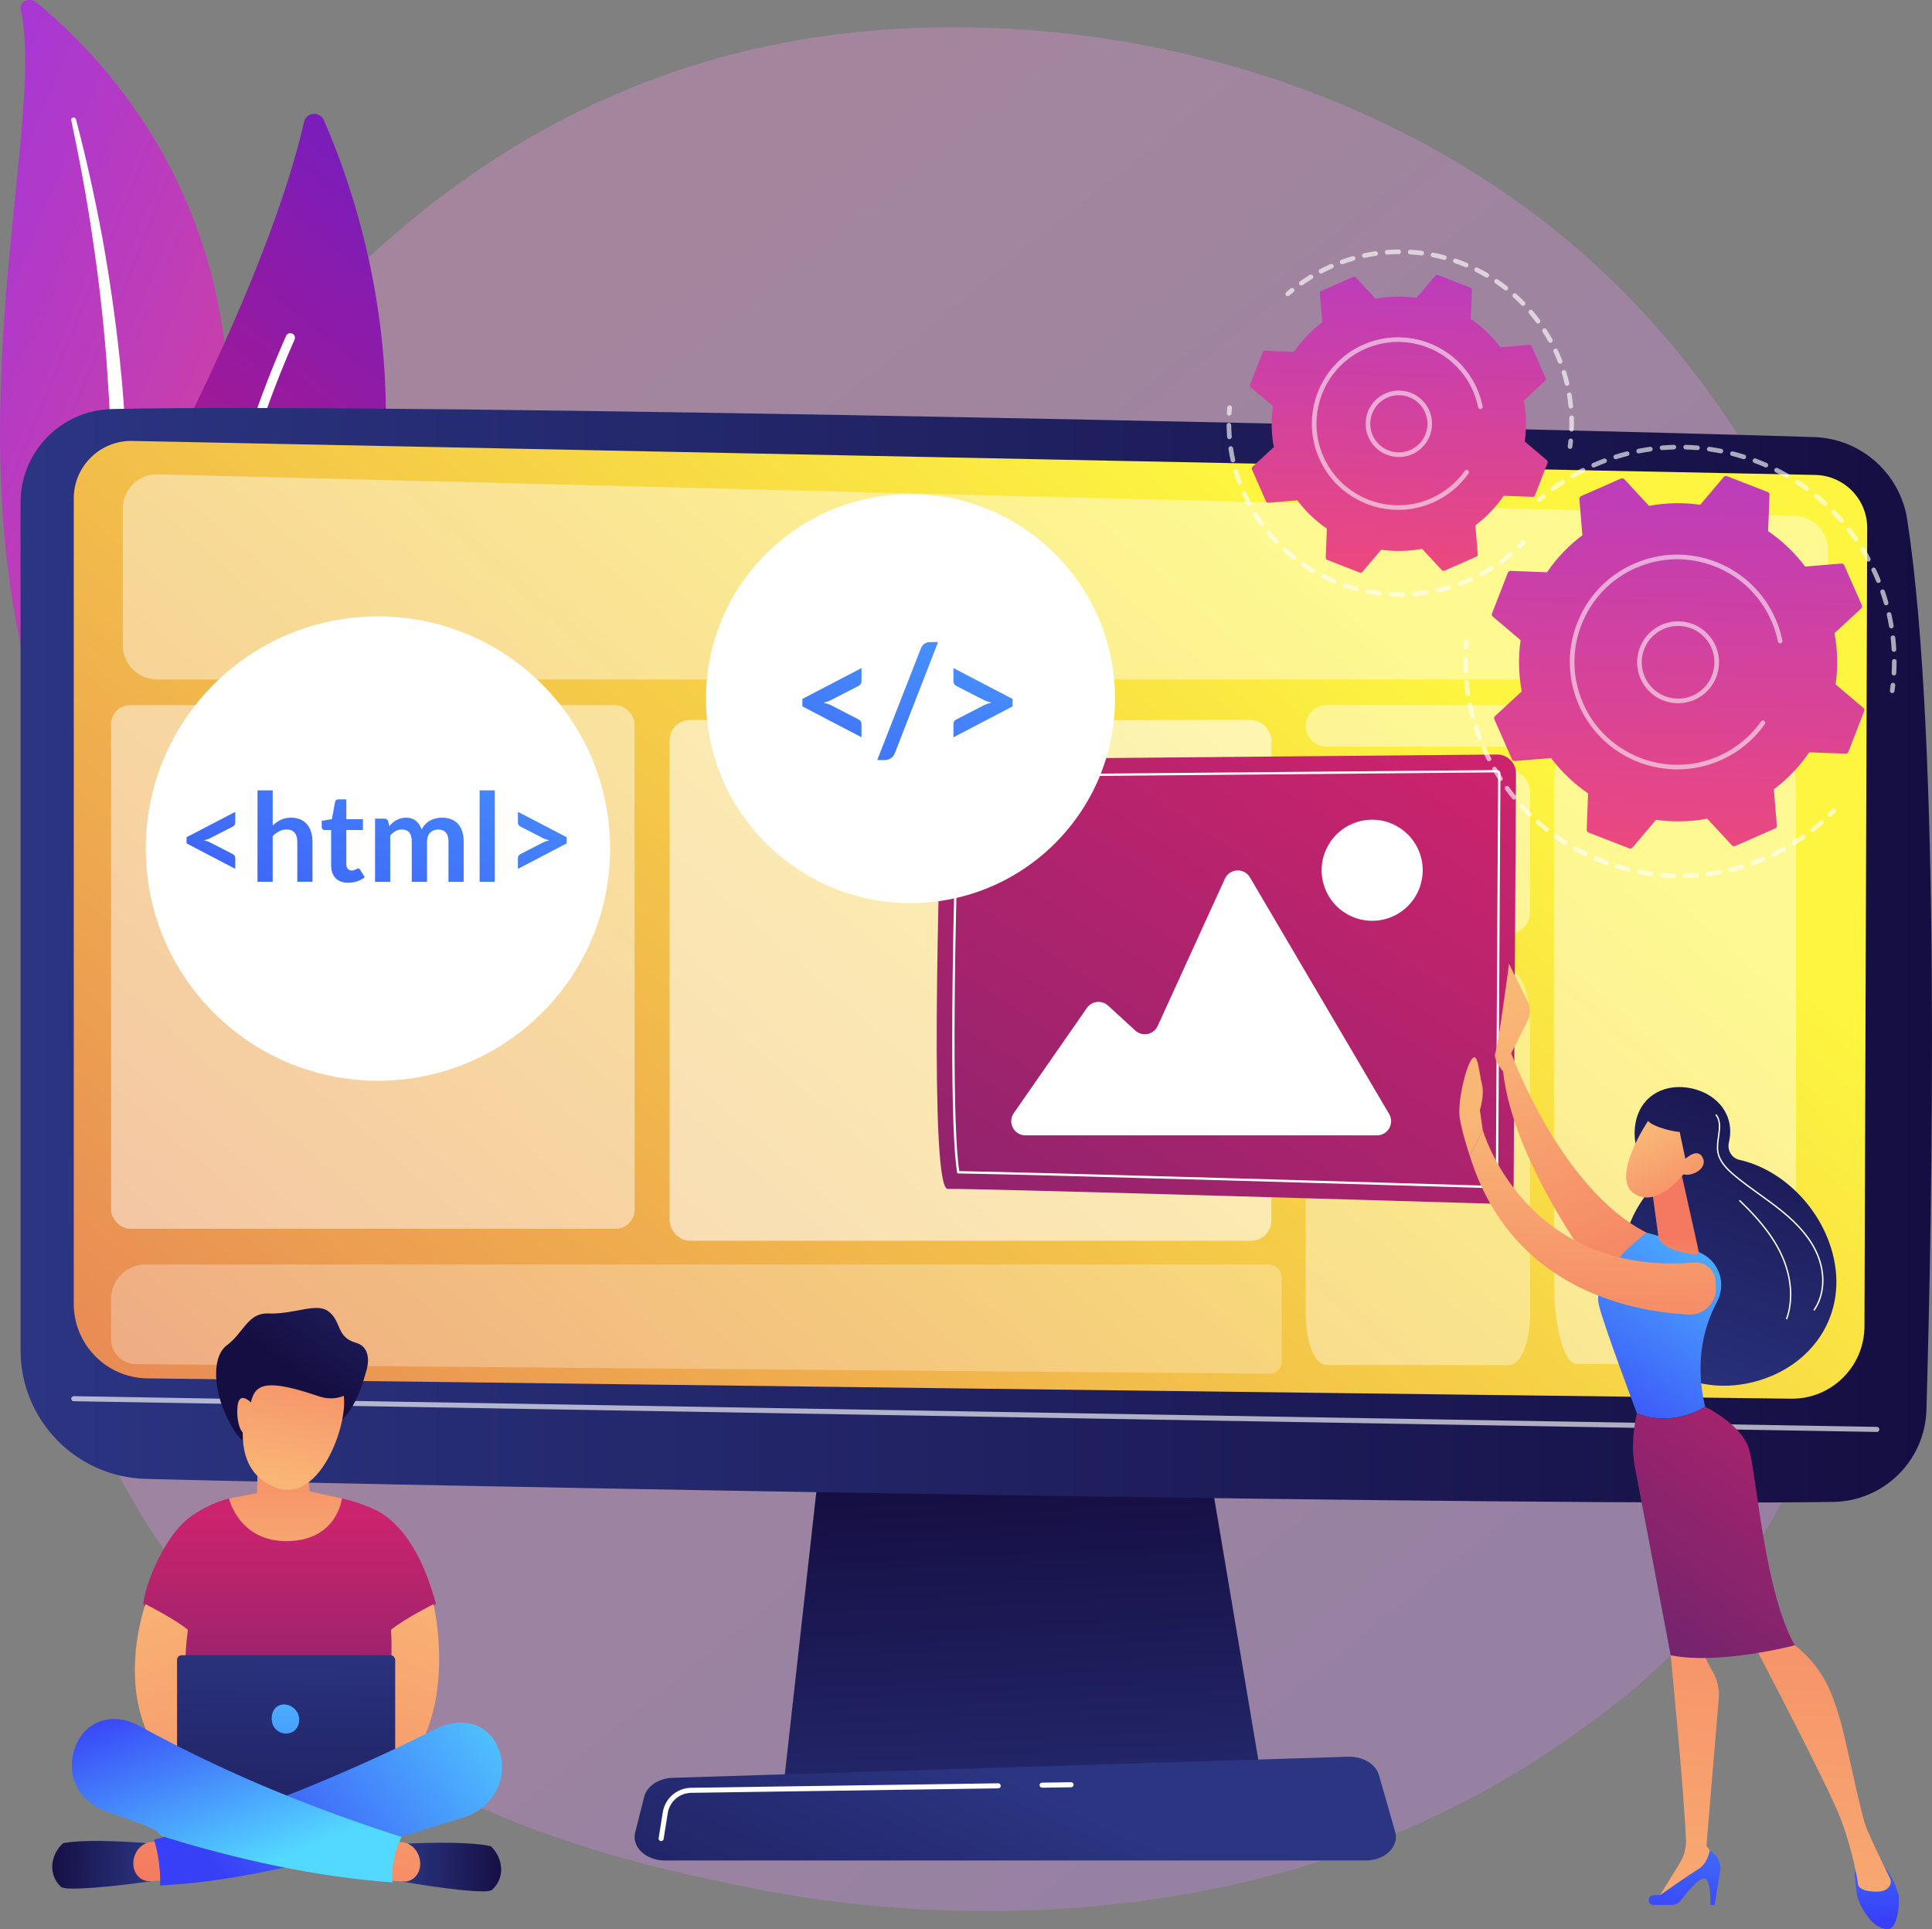 <?xml version="1.0" encoding="UTF-8"?>
<svg xmlns="http://www.w3.org/2000/svg" xmlns:xlink="http://www.w3.org/1999/xlink" viewBox="0 0 3507.69 3502.11">
  <rect x="0" y="0" width="3507.69" height="3502.11" fill="#808080" stroke="none"/>
  <defs>
    <style>
      .cls-1 {
        opacity: .65;
      }

      .cls-1, .cls-2, .cls-3, .cls-4, .cls-5, .cls-6, .cls-7, .cls-8, .cls-9, .cls-10, .cls-11, .cls-12, .cls-13, .cls-14, .cls-15, .cls-16, .cls-17, .cls-18, .cls-19, .cls-20, .cls-21, .cls-22, .cls-23, .cls-24, .cls-25, .cls-26, .cls-27, .cls-28, .cls-29, .cls-30, .cls-31, .cls-32, .cls-33, .cls-34, .cls-35, .cls-36, .cls-37, .cls-38, .cls-39, .cls-40, .cls-41, .cls-42, .cls-43, .cls-44, .cls-45, .cls-46, .cls-47, .cls-48, .cls-49, .cls-50, .cls-51, .cls-52, .cls-53, .cls-54, .cls-55, .cls-56, .cls-57, .cls-58, .cls-59, .cls-60, .cls-61, .cls-62 {
        stroke-width: 0px;
      }

      .cls-1, .cls-43, .cls-44, .cls-45, .cls-46, .cls-47, .cls-48, .cls-49, .cls-50, .cls-51, .cls-61, .cls-62 {
        fill: #fff;
      }

      .cls-2 {
        fill: url(#linear-gradient-38);
      }

      .cls-3 {
        fill: url(#linear-gradient-33);
      }

      .cls-4 {
        fill: url(#linear-gradient-29);
      }

      .cls-5 {
        fill: url(#linear-gradient-32);
      }

      .cls-6 {
        fill: url(#linear-gradient-30);
      }

      .cls-7 {
        fill: url(#linear-gradient-31);
      }

      .cls-8 {
        fill: url(#linear-gradient-36);
      }

      .cls-9 {
        fill: url(#linear-gradient-39);
      }

      .cls-10 {
        fill: url(#linear-gradient-34);
      }

      .cls-11 {
        fill: url(#linear-gradient-37);
      }

      .cls-12 {
        fill: url(#linear-gradient-35);
      }

      .cls-13 {
        fill: url(#linear-gradient-28);
      }

      .cls-14 {
        fill: url(#linear-gradient-25);
      }

      .cls-15 {
        fill: url(#linear-gradient-11);
      }

      .cls-16 {
        fill: url(#linear-gradient-12);
      }

      .cls-17 {
        fill: url(#linear-gradient-13);
      }

      .cls-18 {
        fill: url(#linear-gradient-10);
      }

      .cls-19 {
        fill: url(#linear-gradient-17);
      }

      .cls-20 {
        fill: url(#linear-gradient-16);
      }

      .cls-21 {
        fill: url(#linear-gradient-19);
      }

      .cls-22 {
        fill: url(#linear-gradient-15);
      }

      .cls-23 {
        fill: url(#linear-gradient-23);
      }

      .cls-24 {
        fill: url(#linear-gradient-21);
      }

      .cls-25 {
        fill: url(#linear-gradient-18);
      }

      .cls-26 {
        fill: url(#linear-gradient-14);
      }

      .cls-27 {
        fill: url(#linear-gradient-22);
      }

      .cls-28 {
        fill: url(#linear-gradient-20);
      }

      .cls-29 {
        fill: url(#linear-gradient-27);
      }

      .cls-30 {
        fill: url(#linear-gradient-24);
      }

      .cls-31 {
        fill: url(#linear-gradient-26);
      }

      .cls-32 {
        fill: url(#linear-gradient-45);
      }

      .cls-33 {
        fill: url(#linear-gradient-46);
      }

      .cls-34 {
        fill: url(#linear-gradient-44);
      }

      .cls-35 {
        fill: url(#linear-gradient-48);
      }

      .cls-36 {
        fill: url(#linear-gradient-49);
      }

      .cls-37 {
        fill: url(#linear-gradient-47);
      }

      .cls-38 {
        fill: url(#linear-gradient-42);
      }

      .cls-39 {
        fill: url(#linear-gradient-43);
      }

      .cls-40 {
        fill: url(#linear-gradient-40);
      }

      .cls-41 {
        fill: url(#linear-gradient-41);
      }

      .cls-42 {
        fill: url(#linear-gradient-50);
      }

      .cls-43 {
        opacity: .38;
      }

      .cls-44 {
        mix-blend-mode: soft-light;
      }

      .cls-45 {
        opacity: .47;
      }

      .cls-46 {
        opacity: .42;
      }

      .cls-47 {
        opacity: .44;
      }

      .cls-48 {
        opacity: .46;
      }

      .cls-49 {
        opacity: .43;
      }

      .cls-63 {
        opacity: .64;
      }

      .cls-50 {
        opacity: .56;
      }

      .cls-51 {
        opacity: .28;
      }

      .cls-52 {
        fill: url(#linear-gradient-4);
      }

      .cls-53 {
        fill: url(#linear-gradient-2);
      }

      .cls-54 {
        fill: url(#linear-gradient-3);
      }

      .cls-55 {
        fill: url(#linear-gradient-8);
      }

      .cls-56 {
        fill: url(#linear-gradient-9);
      }

      .cls-57 {
        fill: url(#linear-gradient-7);
      }

      .cls-58 {
        fill: url(#linear-gradient-5);
      }

      .cls-59 {
        fill: url(#linear-gradient-6);
      }

      .cls-64 {
        isolation: isolate;
      }

      .cls-60 {
        fill: url(#linear-gradient);
        opacity: .3;
      }

      .cls-61 {
        opacity: .58;
      }
    </style>
    <linearGradient id="linear-gradient" x1="3886.17" y1="4478.94" x2="842.96" y2="699.47" gradientUnits="userSpaceOnUse">
      <stop offset="0" stop-color="#b37cff"/>
      <stop offset="1" stop-color="#f895e7"/>
    </linearGradient>
    <linearGradient id="linear-gradient-2" x1="5853.31" y1="415.68" x2="7161.12" y2="415.68" gradientTransform="translate(-5502.67 -1909.77) rotate(22.47)" gradientUnits="userSpaceOnUse">
      <stop offset="0" stop-color="#a737d5"/>
      <stop offset="1" stop-color="#ef497a"/>
    </linearGradient>
    <linearGradient id="linear-gradient-3" x1="-1055.84" y1="3402.38" x2="198.42" y2="3402.38" gradientTransform="translate(-1917.45 -1567.2) rotate(-50.87)" gradientUnits="userSpaceOnUse">
      <stop offset="0" stop-color="#ce1567"/>
      <stop offset="1" stop-color="#7a1dbc"/>
    </linearGradient>
    <linearGradient id="linear-gradient-4" x1="1874.8" y1="3582.29" x2="1829.68" y2="2688.96" gradientUnits="userSpaceOnUse">
      <stop offset="0" stop-color="#2b3582"/>
      <stop offset="1" stop-color="#150e42"/>
    </linearGradient>
    <linearGradient id="linear-gradient-5" x1="37.35" y1="1734.27" x2="3507.69" y2="1734.27" xlink:href="#linear-gradient-4"/>
    <linearGradient id="linear-gradient-6" x1="2351.46" y1="983.26" x2="-576.97" y2="4337.88" gradientUnits="userSpaceOnUse">
      <stop offset="0" stop-color="#fdf53f"/>
      <stop offset="1" stop-color="#d93c65"/>
    </linearGradient>
    <linearGradient id="linear-gradient-7" x1="1877.61" y1="3245.2" x2="1462.53" y2="4156.58" xlink:href="#linear-gradient-4"/>
    <linearGradient id="linear-gradient-8" x1="2529.82" y1="1316.42" x2="1161.03" y2="3436.22" gradientUnits="userSpaceOnUse">
      <stop offset="0" stop-color="#cb236d"/>
      <stop offset="1" stop-color="#4c246d"/>
    </linearGradient>
    <linearGradient id="linear-gradient-9" x1="3011.62" y1="2620.9" x2="3318.52" y2="1875.03" gradientTransform="translate(-58.27 18.22) rotate(-1.08)" xlink:href="#linear-gradient-4"/>
    <linearGradient id="linear-gradient-10" x1="2727.98" y1="1833.33" x2="2992.21" y2="2429.94" gradientUnits="userSpaceOnUse">
      <stop offset="0" stop-color="#f9b776"/>
      <stop offset="1" stop-color="#f47960"/>
    </linearGradient>
    <linearGradient id="linear-gradient-11" x1="2732.68" y1="1831.25" x2="2996.9" y2="2427.86" xlink:href="#linear-gradient-10"/>
    <linearGradient id="linear-gradient-12" x1="3391.67" y1="3037.92" x2="3409.84" y2="3486.14" gradientUnits="userSpaceOnUse">
      <stop offset="0" stop-color="#53d8ff"/>
      <stop offset="1" stop-color="#3840f7"/>
    </linearGradient>
    <linearGradient id="linear-gradient-13" x1="3027.09" y1="3740.9" x2="3142.86" y2="2387.82" xlink:href="#linear-gradient-10"/>
    <linearGradient id="linear-gradient-14" x1="3081.47" y1="3002.32" x2="3054.21" y2="3495.97" xlink:href="#linear-gradient-12"/>
    <linearGradient id="linear-gradient-15" x1="3259.97" y1="3761.04" x2="3375.77" y2="2407.6" xlink:href="#linear-gradient-10"/>
    <linearGradient id="linear-gradient-16" x1="3216.73" y1="2139.01" x2="2867.14" y2="2627.54" xlink:href="#linear-gradient-12"/>
    <linearGradient id="linear-gradient-17" x1="3410.02" y1="2379" x2="2787.23" y2="3218.82" xlink:href="#linear-gradient-8"/>
    <linearGradient id="linear-gradient-18" x1="3014.39" y1="2407.17" x2="3036.14" y2="2248.07" xlink:href="#linear-gradient-10"/>
    <linearGradient id="linear-gradient-19" x1="2899.44" y1="2035.16" x2="2878.99" y2="2538.46" xlink:href="#linear-gradient-10"/>
    <linearGradient id="linear-gradient-20" x1="2670.95" y1="2030.83" x2="2651.9" y2="2499.69" xlink:href="#linear-gradient-10"/>
    <linearGradient id="linear-gradient-21" x1="-5283.9" y1="2867.89" x2="-5138.26" y2="3035.34" gradientTransform="translate(8836.84 663.79) rotate(15.14)" xlink:href="#linear-gradient-10"/>
    <linearGradient id="linear-gradient-22" x1="2858.08" y1="2566.36" x2="3167.72" y2="1813.85" gradientTransform="translate(-58.27 18.22) rotate(-1.08)" xlink:href="#linear-gradient-4"/>
    <linearGradient id="linear-gradient-23" x1="-5247.51" y1="2836.25" x2="-5101.88" y2="3003.69" gradientTransform="translate(8836.84 663.79) rotate(15.14)" xlink:href="#linear-gradient-10"/>
    <linearGradient id="linear-gradient-24" x1="928.16" y1="1693.2" x2="765.43" y2="2028.63" gradientTransform="translate(115.13 366.9) rotate(9.25)" xlink:href="#linear-gradient-4"/>
    <linearGradient id="linear-gradient-25" x1="525.91" y1="2755.42" x2="525.91" y2="3477.96" xlink:href="#linear-gradient-8"/>
    <linearGradient id="linear-gradient-26" x1="219.21" y1="2846.9" x2="562.39" y2="3675.89" xlink:href="#linear-gradient-10"/>
    <linearGradient id="linear-gradient-27" x1="-5125.78" y1="2845.11" x2="-4782.59" y2="3674.1" gradientTransform="translate(-4298.19) rotate(-180) scale(1 -1)" xlink:href="#linear-gradient-10"/>
    <linearGradient id="linear-gradient-28" x1="524.05" y1="2953.93" x2="506.2" y2="3676.82" xlink:href="#linear-gradient-4"/>
    <linearGradient id="linear-gradient-29" x1="746.94" y1="3365.69" x2="934.48" y2="3365.69" gradientTransform="translate(9 17.32) rotate(.44)" xlink:href="#linear-gradient-4"/>
    <linearGradient id="linear-gradient-30" x1="853.8" y1="3050.63" x2="655.84" y2="3586.82" xlink:href="#linear-gradient-10"/>
    <linearGradient id="linear-gradient-31" x1="-5289.1" y1="3334.89" x2="-5101.48" y2="3334.89" gradientTransform="translate(-4946.46 -52.16) rotate(-178.85) scale(1 -1)" xlink:href="#linear-gradient-4"/>
    <linearGradient id="linear-gradient-32" x1="457.19" y1="2889.04" x2="259.12" y2="3425.52" xlink:href="#linear-gradient-10"/>
    <linearGradient id="linear-gradient-33" x1="937.71" y1="3040.28" x2="423.09" y2="3426.86" xlink:href="#linear-gradient-12"/>
    <linearGradient id="linear-gradient-34" x1="472.33" y1="3387" x2="337.46" y2="3043.07" xlink:href="#linear-gradient-12"/>
    <linearGradient id="linear-gradient-35" x1="520.47" y1="2915.34" x2="515.91" y2="2518.05" xlink:href="#linear-gradient-10"/>
    <linearGradient id="linear-gradient-36" x1="761.31" y1="2234.54" x2="775.54" y2="1888.83" gradientTransform="translate(115.13 366.9) rotate(9.25)" xlink:href="#linear-gradient-10"/>
    <linearGradient id="linear-gradient-37" x1="929.36" y1="1646" x2="746.25" y2="2023.42" gradientTransform="translate(115.13 366.9) rotate(9.25)" xlink:href="#linear-gradient-4"/>
    <linearGradient id="linear-gradient-38" x1="80.25" y1="3002.8" x2="102.54" y2="2461.03" gradientTransform="translate(-17.52 -225.58) rotate(-7.64)" xlink:href="#linear-gradient-10"/>
    <linearGradient id="linear-gradient-39" x1="522.03" y1="2939.05" x2="510.5" y2="3490.96" xlink:href="#linear-gradient-12"/>
    <linearGradient id="linear-gradient-40" x1="854.25" y1="475.58" x2="214.51" y2="1932.23" xlink:href="#linear-gradient-12"/>
    <linearGradient id="linear-gradient-41" x1="955.63" y1="520.1" x2="315.88" y2="1976.76" xlink:href="#linear-gradient-12"/>
    <linearGradient id="linear-gradient-42" x1="1052.88" y1="562.81" x2="413.13" y2="2019.47" xlink:href="#linear-gradient-12"/>
    <linearGradient id="linear-gradient-43" x1="1169.61" y1="614.08" x2="529.86" y2="2070.74" xlink:href="#linear-gradient-12"/>
    <linearGradient id="linear-gradient-44" x1="1263.42" y1="655.28" x2="623.67" y2="2111.94" xlink:href="#linear-gradient-12"/>
    <linearGradient id="linear-gradient-45" x1="1341.6" y1="689.62" x2="701.86" y2="2146.27" xlink:href="#linear-gradient-12"/>
    <linearGradient id="linear-gradient-46" x1="1767.41" y1="488.94" x2="1345.57" y2="1826.5" xlink:href="#linear-gradient-12"/>
    <linearGradient id="linear-gradient-47" x1="1883.55" y1="525.57" x2="1461.71" y2="1863.13" xlink:href="#linear-gradient-12"/>
    <linearGradient id="linear-gradient-48" x1="2000.77" y1="562.54" x2="1578.93" y2="1900.1" xlink:href="#linear-gradient-12"/>
    <linearGradient id="linear-gradient-49" x1="2589.21" y1="1056.98" x2="2380.89" y2="2073.34" gradientTransform="translate(336.36 -43.07) rotate(-9.76)" xlink:href="#linear-gradient-2"/>
    <linearGradient id="linear-gradient-50" x1="2136.61" y1="675.96" x2="1972.48" y2="1471.38" gradientTransform="translate(336.36 -43.07) rotate(-9.76)" xlink:href="#linear-gradient-2"/>
  </defs>
  <g class="cls-64">
    <g id="Illustration">
      <path class="cls-60" d="m3048.96,2988.46c-69.9,73.59-136.04,121.05-188.3,158.54-614.26,440.74-1341.09,312.26-1495.56,280.89-228.11-46.33-669.03-135.88-987.81-510.76C-105,2349.96-29.9,1456.41,344.2,866.57c68.43-107.89,429.88-706.72,1164.54-802.75,444.61-58.12,962.88,59.1,1338.19,373.54,787.82,660.04,731.74,1993.44,202.03,2551.1Z"/>
      <g>
        <path class="cls-53" d="m37.5,17.3c-3.24-13.79,16.16-22.95,28.03-13.32,120.6,97.79,410.36,390.64,338.14,902.4-90.6,642.09,64.29,876.38,257.1,1019.29,0,0-264.79-67.21-431.38-304.95C-179.63,1037.03,95.09,262.44,37.5,17.3Z"/>
        <path class="cls-44" d="m129.28,217.85c15.09,71.48,28.53,143.18,38.92,215.2,10.83,71.96,19.12,144.17,24.8,216.5,5.36,72.34,9.14,144.76,9.35,217.21.59,72.45-2.42,144.83-5.74,217.5-2.85,72.64-6.19,145.81-.87,219.5,5.23,73.53,20.71,147.71,51.42,217.25,7.68,17.33,15.75,34.61,24.92,51.3,8.82,16.85,18.5,33.36,28.53,49.72,20.24,32.64,43.02,64.17,68.41,94.1,50.96,59.76,112.42,112.77,180.13,157.64,7.13,4.72,17.34,3.56,22.81-2.59,5.37-6.04,4.17-14.65-2.62-19.43l-.05-.03c-16.11-11.31-32.05-22.77-47.34-34.81-7.76-5.91-15.2-12.11-22.77-18.18-7.3-6.31-14.88-12.39-21.94-18.89-28.75-25.59-55.38-52.89-79.55-81.76-48.6-57.46-87.51-121.5-116.99-187.88-14.31-33.35-25.75-67.54-34.1-102.38-8.32-34.85-13.56-70.3-16.45-106.04-5.8-71.52-3.18-143.96-.94-216.62,2.13-72.67,3.7-145.72,1.78-218.7-.84-36.49-2.45-72.96-4.81-109.39-1.06-18.22-2.53-36.42-3.95-54.62-1.63-18.19-3.38-36.36-5.3-54.52-7.83-72.63-18.22-145.02-31.24-217.03-13.42-71.95-29.06-143.57-47.86-214.55-.54-2.03-2.88-3.3-5.23-2.83-2.28.45-3.73,2.38-3.32,4.35Z"/>
      </g>
      <g>
        <path class="cls-54" d="m349.91,1602.78c-14.79,15.69-40.79,11.18-49.69-8.46-49.08-108.36-160.15-427.27,23.28-794.68,154.9-310.26,209.41-493.21,228.4-577.98,4.02-17.93,28.58-20.31,36-3.5,81.81,185.42,297.81,816.14-237.99,1384.63Z"/>
        <path class="cls-44" d="m323.05,1591.34c-.53.09-1.07.14-1.62.13-4.65-.07-8.36-3.9-8.29-8.54.08-5.27,10.34-531.96,206.23-973.08,1.89-4.24,6.86-6.16,11.11-4.28,4.25,1.89,6.16,6.86,4.28,11.11-194.47,437.91-204.7,961.27-204.78,966.51-.06,4.09-3.04,7.46-6.92,8.16Z"/>
      </g>
      <g>
        <polygon class="cls-52" points="1497.76 2568.13 1422.83 3240.19 2292.22 3240.19 2178.98 2568.13 1497.76 2568.13"/>
        <path class="cls-58" d="m37.35,912.32v1539.19c0,126.62,100.9,230.16,227.48,233.43,562.19,14.5,2528.44,49.65,3063.61,41.76,91.98-1.36,166.49-74.96,169.15-166.91,10.32-357.57,27.08-1217.42-34.94-1616.61-13.06-84.07-84.02-146.93-169.05-149.65-471.04-15.07-2555.4-62.92-3090.32-50.9-92.25,2.07-165.92,77.43-165.92,169.71Z"/>
        <path class="cls-59" d="m133.93,904.83v1462.33c0,73.93,59.34,134.16,133.26,135.27l2984.25,36.87c73.29,1.1,133.36-57.86,133.63-131.16l4.99-1449.27c.2-52.41-41.56-95.35-93.95-96.62l-3055.32-61.73c-58.6-1.43-106.87,45.69-106.87,104.3Z"/>
        <path class="cls-1" d="m3407.53,2599.68h-.08l-3273.61-55.78c-2.53-.04-4.55-2.13-4.5-4.66.04-2.54,2.05-4.47,4.66-4.51l3273.61,55.78c2.53.04,4.55,2.13,4.5,4.66-.04,2.51-2.09,4.51-4.58,4.51Z"/>
        <path class="cls-57" d="m2479.48,3377.69h-1272.41c-34.57,0-60.53-24.61-53.84-51.04l16.33-64.57c4.91-19.42,26.27-33.68,51.65-34.47l1226.65-38.28c26.51-.83,49.98,13.24,55.76,33.43l29.43,102.85c7.65,26.72-18.44,52.08-53.56,52.08Z"/>
        <path class="cls-62" d="m1892.03,3245.54c-2.5,0-4.54-2.01-4.58-4.51-.04-2.53,1.98-4.61,4.52-4.65l52.56-.77h.07c2.5,0,4.54,2.01,4.58,4.52.04,2.53-1.98,4.61-4.52,4.65l-52.57.77h-.07Z"/>
        <path class="cls-62" d="m1200.34,3342.53c-.24,0-.48-.02-.73-.06-2.5-.4-4.2-2.75-3.8-5.24l7.5-46.96c4.06-25.45,25.71-44.19,51.48-44.57l557.52-8.15c2.42-.09,4.61,1.99,4.65,4.52.04,2.53-1.98,4.61-4.52,4.65l-557.52,8.15c-21.3.31-39.2,15.81-42.56,36.85l-7.5,46.96c-.36,2.26-2.31,3.86-4.52,3.86Z"/>
      </g>
      <g>
        <path class="cls-47" d="m2740.05,1355.61h-331.71c-20.82,0-37.7-16.88-37.7-37.7s16.88-37.7,37.7-37.7h331.71c20.82,0,37.7,16.88,37.7,37.7s-16.88,37.7-37.7,37.7Z"/>
        <path class="cls-49" d="m2862.13,1296.28h358.03c22.47,0,40.69,66.96,40.69,149.57v880.77c0,82.61-18.22,149.57-40.69,149.57h-358.03c-22.47,0-40.69-66.96-40.69-149.57v-880.77c0-82.6,18.22-149.57,40.69-149.57Z"/>
        <rect class="cls-48" x="2370.64" y="1397.5" width="407.11" height="297.41" rx="37.7" ry="37.7"/>
        <path class="cls-43" d="m2408.34,1761.46h331.71c20.82,0,37.7,40.68,37.7,90.86v535.06c0,50.18-16.88,90.86-37.7,90.86h-331.71c-20.82,0-37.7-40.68-37.7-90.86v-535.06c0-50.18,16.88-90.86,37.7-90.86Z"/>
        <path class="cls-46" d="m3256.7,1233.55H285.15c-34.4,0-62.28-27.88-62.28-62.28v-247.84c0-35.01,28.85-63.14,63.85-62.26l2971.55,75.14c33.77.85,60.71,28.48,60.71,62.26v172.7c0,34.4-27.88,62.28-62.28,62.28Z"/>
        <rect class="cls-61" x="1215.69" y="1307.22" width="1092.58" height="945.35" rx="36.52" ry="36.52"/>
        <path class="cls-51" d="m2305.44,2493.88l-2058.73-17.32c-24.96-.21-45.08-20.5-45.08-45.47v-72.64c0-34.72,28.15-62.87,62.87-62.87h2038.16c13.41,0,24.27,10.87,24.27,24.27v152.71c0,11.84-9.65,21.41-21.49,21.31Z"/>
        <rect class="cls-45" x="201.63" y="1280.21" width="950.55" height="950.55" rx="34.41" ry="34.41"/>
      </g>
      <g>
        <g>
          <g>
            <path class="cls-55" d="m1744.16,1378.58l973.68-8.73c19.09-.17,34.63,15.32,34.53,34.41l-4.26,747.16c-.11,19.22-15.99,34.58-35.2,34.01-176.05-5.25-957.65-28.41-992.15-26.96-34.1,1.43-15.57-598.78-10.48-746.87.63-18.31,15.57-32.85,33.89-33.02Z"/>
            <path class="cls-62" d="m2713.95,2157.27h-.2c-139.98-4.18-844.8-25.11-973.9-26.92l-1.74-.02-.3-1.71c-12.2-68.86-11.96-349.92.62-716.05.11-3.23,2.74-5.79,5.98-5.81l973.68-8.73c2.13,0,3.53.97,4.34,1.79,1.15,1.16,1.76,2.64,1.75,4.29l-4.26,747.16c-.02,3.31-2.7,6.01-5.98,6.01Zm-972.29-31.11c133.64,1.98,832.86,22.73,972.22,26.89h.17c.88,0,1.67-.81,1.68-1.82l4.26-747.17c0-.53-.16-.93-.53-1.3-.36-.37-.8-.54-1.34-.54l-973.66,8.73c-.98,0-1.78.77-1.81,1.75-12.47,362.89-12.84,642.01-.98,713.45Z"/>
          </g>
          <path class="cls-62" d="m1861.67,2061.21h638.28c19.87,0,32.22-21.59,22.14-38.71l-252.69-429.57c-10.54-17.92-36.88-16.55-45.51,2.36l-122.01,267.35c-7.25,15.87-27.87,20.06-40.73,8.27l-49.36-45.24c-11.47-10.51-29.57-8.5-38.45,4.27l-132.76,190.92c-11.84,17.03.34,40.36,21.09,40.36Z"/>
          <circle class="cls-62" cx="2491.28" cy="1579.95" r="91.75" transform="translate(-414.98 1073.64) rotate(-22.5)"/>
        </g>
        <g>
          <g>
            <path class="cls-56" d="m3326.77,2273.85c-22.41-82.87-91.63-150.95-168.77-168.15-14.17-3.16-22.38-17.6-19.05-31.73.02-.1.05-.2.07-.29,11.18-48.19-19.72-86.59-66.3-97.39-46.59-10.8-91.23,10.07-102.41,58.26-7.54,32.52,2.12,69.11,23.51,92.8,8.81,9.76,9.52,24.34.98,34.34-47.01,55.07-66.13,139.13-45.8,214.31,29.94,110.74,134.07,160.21,238.39,132,104.32-28.21,169.33-123.41,139.39-234.15Z"/>
            <path class="cls-62" d="m3294.33,2379.53l-2.03-1.42c18.68-26.51,21.07-64.77,6.26-99.85-11.77-27.87-32.83-53.35-66.27-80.19-12.46-10-25.68-19.5-38.45-28.67-15.38-11.05-31.29-22.48-46.04-34.9-13.26-11.18-27.22-25.05-30.14-43.19-1.46-9.04-.1-18.68,1.22-28,2.07-14.58,4.02-28.35-4.53-38.9l1.93-1.56c9.23,11.38,7.11,26.34,5.06,40.81-1.29,9.13-2.63,18.58-1.23,27.25,2.8,17.34,16.38,30.81,29.3,41.69,14.67,12.36,30.54,23.76,45.89,34.79,12.81,9.2,26.05,18.71,38.56,28.75,33.78,27.11,55.07,52.9,67,81.15,15.15,35.87,12.65,75.04-6.51,102.24Z"/>
            <path class="cls-62" d="m3244.73,2395.52l-2.33-.84c12.71-35.14,8.99-78.33-10.21-118.49-19.03-39.8-50.13-72.26-75.11-96.09l1.71-1.79c25.13,23.97,56.43,56.64,75.63,96.81,19.48,40.75,23.23,84.64,10.3,120.4Z"/>
          </g>
          <path class="cls-18" d="m2744.46,1940.92l-.86-28.62,29.92-59.4c5.47-10.87,5.51-23.67.12-34.58l-33.89-68.42s-19.57,148.51-24.72,160.86c-5.15,12.34,13.96,34.52,13.96,34.52l15.47-4.36Z"/>
          <path class="cls-15" d="m2743.6,1912.3s90.99,248.04,246.03,325.57c0,0-51.6,84.2-78.53,89.3,0,0-165.62-211.98-182.51-385.64l15.01-29.23Z"/>
          <path class="cls-16" d="m3367.12,3404.36l4.58,37.62c4.76,17.88,27.78,62.92,57.32,59.99,18.17-1.8,20.36-54.9,17.83-62.87-4.62-14.52-13.06-36.32-25.23-49.15h-41.73c-7.72,0-13.69,6.75-12.76,14.41Z"/>
          <path class="cls-17" d="m3040.28,2963.7l-7.04,41.43s23.59,238.91,27.78,334.48c.66,14.98-3.22,29.79-11.08,42.56l-41.01,66.6,104.23-61.51,2.08-12.72-17.06-23.46,22.35-267.64c1.31-15.72-1.93-31.49-9.34-45.42l-21.56-40.5-49.33-33.82Z"/>
          <path class="cls-26" d="m3002.06,3458.41h33.26c6.23,0,12.1-2.86,15.9-7.79,10.37-13.47,31.85-39.76,42.13-40.45,13.83-.92,12.06,48.24,12.06,48.24h7.75l9.82-61.09c2.47-15.37-5.17-30.6-18.98-37.8h0s-3.16,23.38-20.3,33.72c-17.14,10.34-69.75,47.37-69.75,47.37,0,0-6.44-.92-13.52.36-10.5,1.9-9.03,17.44,1.64,17.44Z"/>
          <path class="cls-22" d="m3183.05,2983.38s138.18,262.11,160.14,321.95c21.97,59.84,29.66,109.77,29.95,114.49.46,7.39,9.65,14.47,34.97,14.47,13.07,0,19.47-5.24,22.61-10.31,2.67-4.33,2.81-9.74.56-14.3-7.99-16.18-33.36-67.87-42.75-91.32-11.22-27.99-35.34-154.86-48.57-198.96-13.23-44.11-28.19-91.95-85.81-136.03,0,0-39.55-38.74-71.1,0Z"/>
          <path class="cls-20" d="m3095.76,2553.9c-20.24-85.75.12-150.36,21.51-190.18,17.05-31.77,5.06-71.06-26.92-87.69-49.99-26-100.71-38.16-100.71-38.16,0,0-99.05,72.42-87.3,129.1,6.89,33.22,69.63,198.99,69.63,198.99,0,0,58.01,27.46,123.81-12.06Z"/>
          <path class="cls-19" d="m3174.79,2628.67c-14.51-43.7-79.03-74.77-79.03-74.77-65.79,39.52-123.81,12.06-123.81,12.06,0,0-13.01,49.73-4.03,95.94,8.98,46.22,65.32,343.23,65.32,343.23,88.77,17.99,225.3-18.1,225.3-18.1-56.54-100.39-69.24-314.66-83.75-358.36Z"/>
          <path class="cls-25" d="m3054.39,2138.06l28.98,130.17c2.77,11.47-7.68,9.59-19.27,7.4-18.98-3.58-43.45-10.95-51.63-25.72-.83-1.5-1.25-3.2-1.48-4.91l-12.45-90.26c-.99-7.16,2.88-14.11,9.49-17.04l24.02-10.65c9.25-4.1,19.96,1.18,22.34,11.01Z"/>
          <path class="cls-21" d="m2692.18,2052.09s76.27,264.96,383.83,240.05c19.68-1.59,36.96,12.99,38.49,32.67l.83,10.63c2.22,28.51-21.05,52.55-49.61,51.1-102.29-5.17-321.98-45.35-397.28-288.4l23.74-46.05Z"/>
          <path class="cls-28" d="m2668.44,2098.14s-14.66-43.13-18.34-70.09c-3.68-26.96,9.87-87.47,21.52-104.48,11.65-17.01,13.6,24.69,18.84,44.29,5.24,19.6-3.64,47.57-3.64,47.57l5.36,36.65-23.74,46.05Z"/>
          <g>
            <path class="cls-24" d="m2994.97,2030.67s-73.27,106.75-27.71,136.49c45.57,29.74,97.73-46.12,97.73-46.12,0,0,16.38-57.98-2.25-77.19-18.63-19.21-67.77-13.18-67.77-13.18Z"/>
            <path class="cls-27" d="m3025.71,2004.78s-31.88,8.19-36.09,22.77c-4.21,14.57,45.94,27.07,59.93,27.46l12.37,58.25s32.26-55.63,18.47-87.15c-13.79-31.52-54.68-21.33-54.68-21.33Z"/>
            <path class="cls-23" d="m3050.25,2113.57s28.65-34.48,40.72-12.58c12.07,21.9-25.64,39.22-39,28.61l-1.72-16.03Z"/>
          </g>
        </g>
      </g>
      <g>
        <g>
          <path class="cls-30" d="m446.37,2469.6c-.83,1.57-53.16,40.08-53.16,40.08,0,0,11.56,82.68,58.49,115.33,51.6,35.89,124.46-29.56,124.46-29.56,0,0,57.99,13.78,88.83-106.93,7.07-27.69-33.77-30.04-83.06-24.93-63.56,6.58-135.56,6.02-135.56,6.02Z"/>
          <path class="cls-14" d="m348.56,2751.67c20.47-14.08,43.11-24.69,67.1-31.22,9.01-2.45,57.68,11.69,87.77,11,41.3-.95,83.33-19.74,117.37-11.26,33.81,8.43,61.49,19.43,77.47,30.8,47.83,34.02,75.91,97.45,93.03,160.28-32.4,33.26-73.18,48.05-73.18,48.05l-7.54,305.41-180.6,92.4-206.13-103.49,7.38-298.46s-65.46-30.48-70.26-41.57c-4.8-11.09,29.83-122.24,87.58-161.94Z"/>
          <path class="cls-31" d="m264.02,2912.28s-87.72,243.18,112.31,343.13c41.53-5.52,25.56-74.49,25.56-74.49,0,0-86.91-19.23-60.81-222.09-24.03-19.77-77.06-46.54-77.06-46.54Z"/>
          <path class="cls-29" d="m787.08,2912.28s60.36,253.85-112.31,343.13c-41.53-5.52-25.56-74.49-25.56-74.49,0,0,70.05-34.5,60.81-222.09,24.03-19.77,77.06-46.54,77.06-46.54Z"/>
          <rect class="cls-13" x="321.47" y="3005.04" width="396.03" height="267.45" rx="8.33" ry="8.33"/>
          <g>
            <path class="cls-4" d="m891.2,3351.78c-45.32-10.4-150.07-4.81-150.07-4.81l-4.26,11.54-7.06,57.35s99.76,17.98,148.93,17.94c5.02,0,9.61-.76,13.8-2.06,1.5-1.35,2.96-2.74,4.35-4.25,20.86-22.78,14.84-56.25-5.69-75.7Z"/>
            <path class="cls-6" d="m711.03,3343.74l17.74.76c9.53.41,18.51,5.05,24.92,12.88,6.41,7.83,9.7,18.2,9.14,28.76-.45,8.42-3.9,16.29-9.6,21.88-5.7,5.59-13.17,8.42-20.76,7.88l-27.14-1.93,5.69-70.23Z"/>
          </g>
          <g>
            <path class="cls-7" d="m114.6,3346.26c45.56-9.01,150.13-.2,150.13-.2l3.97,11.66,5.62,57.55s-100.17,14.91-149.32,13.36c-5.02-.16-9.58-1.05-13.74-2.48-1.47-1.39-2.89-2.83-4.24-4.39-20.29-23.42-13.43-56.69,7.57-75.5Z"/>
            <path class="cls-5" d="m294.9,3343.75l-17.75.21c-9.54.11-18.63,4.48-25.23,12.11-6.6,7.63-10.15,17.89-9.86,28.47.24,8.43,3.49,16.41,9.05,22.16,5.56,5.76,12.95,8.82,20.55,8.52l27.18-1.1-3.94-70.37Z"/>
          </g>
          <path class="cls-3" d="m903.87,3171.99c-20.55-47.3-70.82-54.98-113.61-32.86-.75.98-271.71,139.85-510.68,200.72,6.84,21.93,10.36,45.27,11.13,68.21.14,5.11.05,10.15-.25,15.12,183.25-9.41,382.13-70.53,553.03-124.23,53-17.09,83.16-74.52,60.38-126.95Z"/>
          <path class="cls-10" d="m712.33,3411.64c-.72-26.44,4.42-51.05,15.42-73.84.31-1.04.69-2.05,1.02-3.08-13.65-4.23-31.27-9.95-54.43-17.81-169.69-58.07-299.14-116.71-422.69-184.21-48-26.22-102.57-8.65-117.93,48.14-13.72,50.7,16.4,93.98,62.12,109.19,136.76,45.51,65.55,32.87,110.22,47.24,119.95,37.09,269.22,70.88,406.56,80.1-.1-1.92-.22-3.84-.28-5.76Z"/>
          <path class="cls-12" d="m415.66,2720.45s18.25,79.08,106.85,77.44c90.24-1.64,98.29-77.7,98.29-77.7l-58.95-12.61-4.93-65.68-88.67,6.57-1.64,62.4-50.95,9.59Z"/>
          <path class="cls-8" d="m480.7,2455.79s-101.62,196.84,18.92,244.6c85.03,33.68,138.34-130.72,122.44-175.25-24.58-68.85-40.78-60.68-40.78-60.68l-100.58-8.67Z"/>
          <path class="cls-11" d="m646.51,2437.88c50.2,13.8,7.3,122.67-68.28,96.93-75.58-25.75-105.28-25.37-117.06-4.62-11.78,20.75-14.31,94.46-39.86,58.03-28.02-39.94-43.64-120.1-9.29-145.95,30.7-23.1,37.86-58.9,74.69-57.66,48.88,1.65,86.67-20.02,108.74-4.39,25.34,17.94,14.13,47.51,51.07,57.66Z"/>
          <path class="cls-2" d="m456.52,2547.12s-21.67-23.32-25.14,4.79c-3.47,28.11,7.67,64.3,20.72,44.46,13.05-19.84,4.43-49.25,4.43-49.25Z"/>
        </g>
        <path class="cls-9" d="m542.84,3117.77c2.1,14.19-5.5,27.07-19.69,29.17-14.19,2.1-27.39-7.7-29.49-21.89-2.1-14.19,4.39-28.28,18.58-30.38,14.19-2.1,28.5,8.91,30.6,23.1Z"/>
      </g>
      <g>
        <circle class="cls-62" cx="686.16" cy="1540.56" r="421.54"/>
        <g>
          <path class="cls-40" d="m338.72,1520l88.45-46.12v19.65c0,1.49-.37,2.85-1.12,4.08-.75,1.23-1.97,2.29-3.68,3.18l-40.54,20.77c-1.71.89-3.52,1.66-5.42,2.29-1.9.63-3.93,1.21-6.09,1.73,2.16.52,4.19,1.1,6.09,1.73,1.9.63,3.7,1.4,5.42,2.29l40.54,20.89c1.71.89,2.94,1.95,3.68,3.18.74,1.23,1.12,2.59,1.12,4.08v19.66l-88.45-46.24v-11.17Z"/>
          <path class="cls-41" d="m467.49,1600.86v-165.96h27.59v63.77c4.47-4.24,9.38-7.67,14.74-10.27,5.36-2.6,11.65-3.91,18.87-3.91,6.25,0,11.8,1.06,16.64,3.18,4.84,2.12,8.88,5.1,12.12,8.93,3.24,3.84,5.7,8.42,7.37,13.74s2.51,11.19,2.51,17.59v72.93h-27.58v-72.93c0-7-1.62-12.42-4.86-16.25-3.24-3.83-8.1-5.75-14.58-5.75-4.77,0-9.23,1.08-13.4,3.24-4.17,2.16-8.12,5.1-11.84,8.82v82.87h-27.59Z"/>
          <path class="cls-38" d="m632.11,1602.64c-9.9,0-17.53-2.81-22.89-8.43-5.36-5.62-8.04-13.38-8.04-23.29v-63.99h-11.61c-1.49,0-2.78-.48-3.85-1.45-1.08-.97-1.62-2.42-1.62-4.36v-10.94l18.43-3.02,5.81-31.27c.3-1.49.99-2.64,2.06-3.46,1.08-.82,2.44-1.23,4.08-1.23h14.3v36.08h30.16v19.66h-30.16v62.1c0,3.57.89,6.37,2.68,8.38,1.79,2.01,4.17,3.01,7.15,3.01,1.71,0,3.14-.2,4.3-.61,1.15-.41,2.16-.84,3.02-1.29.86-.45,1.62-.87,2.29-1.28.67-.41,1.34-.61,2.01-.61.82,0,1.49.21,2.01.61.52.41,1.08,1.03,1.67,1.84l8.27,13.4c-4.02,3.35-8.64,5.88-13.85,7.59-5.21,1.71-10.61,2.57-16.19,2.57Z"/>
          <path class="cls-39" d="m680.92,1600.86v-114.59h16.87c3.57,0,5.92,1.67,7.03,5.02l1.79,8.49c2.01-2.24,4.11-4.28,6.31-6.14,2.19-1.86,4.54-3.46,7.03-4.8,2.49-1.34,5.18-2.4,8.04-3.18,2.86-.78,6.01-1.17,9.44-1.17,7.22,0,13.16,1.96,17.81,5.86s8.13,9.1,10.44,15.58c1.79-3.8,4.02-7.05,6.7-9.77,2.68-2.72,5.62-4.93,8.82-6.65,3.2-1.71,6.61-2.97,10.22-3.8,3.61-.82,7.24-1.23,10.89-1.23,6.33,0,11.95.97,16.87,2.9,4.91,1.94,9.05,4.77,12.4,8.49,3.35,3.73,5.9,8.27,7.65,13.63,1.75,5.36,2.62,11.5,2.62,18.43v72.93h-27.59v-72.93c0-7.3-1.6-12.79-4.8-16.47-3.2-3.69-7.89-5.53-14.07-5.53-2.83,0-5.46.49-7.87,1.45-2.42.97-4.54,2.36-6.37,4.19-1.83,1.82-3.26,4.11-4.3,6.87-1.04,2.76-1.56,5.92-1.56,9.49v72.93h-27.7v-72.93c0-7.67-1.55-13.25-4.64-16.75-3.09-3.5-7.65-5.25-13.68-5.25-3.95,0-7.65.99-11.11,2.96-3.46,1.97-6.68,4.68-9.66,8.1v83.87h-27.59Z"/>
          <path class="cls-34" d="m898.37,1434.89v165.96h-27.59v-165.96h27.59Z"/>
          <path class="cls-32" d="m940.36,1577.4v-19.66c0-1.49.37-2.85,1.12-4.08.74-1.23,1.97-2.29,3.69-3.18l40.54-20.89c3.28-1.64,7.11-2.98,11.5-4.02-2.16-.52-4.19-1.1-6.09-1.73-1.9-.63-3.7-1.4-5.42-2.29l-40.54-20.77c-1.71-.89-2.94-1.95-3.69-3.18-.75-1.23-1.12-2.59-1.12-4.08v-19.65l88.45,46.12v11.17l-88.45,46.24Z"/>
        </g>
      </g>
      <g>
        <circle class="cls-62" cx="1653.1" cy="1268.27" r="371.31"/>
        <g>
          <path class="cls-33" d="m1456.79,1268.88l107.32-55.96v23.84c0,1.81-.46,3.46-1.36,4.95-.9,1.49-2.39,2.78-4.47,3.86l-49.18,25.2c-2.08,1.08-4.27,2.01-6.57,2.77-2.3.77-4.77,1.47-7.38,2.1,2.62.63,5.08,1.34,7.38,2.1,2.31.77,4.49,1.69,6.57,2.77l49.18,25.34c2.08,1.09,3.57,2.37,4.47,3.86.9,1.49,1.36,3.14,1.36,4.94v23.85l-107.32-56.1v-13.55Z"/>
          <path class="cls-37" d="m1624.67,1367.38c-.81,2.08-1.85,3.89-3.11,5.43-1.27,1.53-2.71,2.82-4.34,3.86-1.63,1.04-3.34,1.83-5.15,2.37-1.81.55-3.57.82-5.28.82h-14.1l79.13-202.43c1.53-3.79,3.74-6.71,6.64-8.74,2.89-2.03,6.37-3.05,10.44-3.05h14.23l-78.46,201.75Z"/>
          <path class="cls-35" d="m1731.04,1338.53v-23.85c0-1.8.45-3.45,1.35-4.94.9-1.49,2.4-2.78,4.47-3.86l49.19-25.34c3.97-1.98,8.62-3.61,13.96-4.88-2.62-.63-5.08-1.33-7.38-2.1-2.3-.76-4.5-1.69-6.57-2.77l-49.19-25.2c-2.08-1.09-3.57-2.37-4.47-3.86-.9-1.49-1.35-3.14-1.35-4.95v-23.84l107.31,55.96v13.55l-107.31,56.1Z"/>
        </g>
      </g>
      <g>
        <g class="cls-63">
          <path class="cls-62" d="m3322.11,1483.42c-1.09,0-2.18-.42-3.01-1.27-1.63-1.66-1.6-4.33.07-5.95,2.48-2.43,4.93-4.89,7.34-7.37,1.62-1.67,4.28-1.71,5.95-.09,1.67,1.62,1.71,4.28.09,5.95-2.46,2.54-4.96,5.05-7.5,7.53-.82.8-1.88,1.2-2.94,1.2Z"/>
          <path class="cls-62" d="m3059.63,1594.23c-2.28,0-4.15-1.82-4.2-4.11-.06-2.32,1.78-4.25,4.11-4.31,6.81-.16,13.73-.52,20.57-1.05,2.34-.19,4.34,1.55,4.53,3.87.18,2.32-1.55,4.34-3.87,4.53-7,.55-14.07.91-21.03,1.07-.03,0-.07,0-.1,0Zm-20.84-.05s-.08,0-.13,0c-6.99-.21-14.06-.61-21.03-1.19-2.32-.19-4.04-2.23-3.84-4.55.19-2.31,2.23-4.06,4.55-3.84,6.81.57,13.74.96,20.57,1.16,2.32.07,4.15,2.01,4.08,4.33-.07,2.28-1.94,4.09-4.2,4.09Zm62.35-3.2c-2.08,0-3.89-1.54-4.17-3.66-.31-2.3,1.31-4.42,3.62-4.72,6.76-.9,13.6-2,20.34-3.26,2.3-.43,4.49,1.08,4.92,3.36.43,2.29-1.07,4.48-3.36,4.92-6.88,1.29-13.88,2.42-20.79,3.33-.19.02-.37.04-.56.04Zm-103.86-.26c-.19,0-.38-.01-.58-.04-6.94-.96-13.93-2.11-20.78-3.43-2.28-.44-3.78-2.65-3.34-4.93.44-2.28,2.63-3.77,4.93-3.34,6.7,1.29,13.54,2.42,20.33,3.35,2.3.32,3.91,2.44,3.6,4.74-.29,2.11-2.09,3.64-4.16,3.64Zm144.79-7.44c-1.89,0-3.61-1.29-4.08-3.21-.55-2.26.83-4.54,3.09-5.09,6.62-1.62,13.31-3.45,19.87-5.43,2.23-.68,4.57.58,5.25,2.81.67,2.23-.58,4.57-2.81,5.25-6.71,2.03-13.55,3.9-20.31,5.55-.33.08-.67.12-1,.12Zm-185.69-.43c-.34,0-.68-.04-1.02-.12-6.78-1.69-13.6-3.57-20.29-5.62-2.22-.68-3.47-3.03-2.79-5.25.68-2.23,3.04-3.47,5.26-2.8,6.54,2,13.23,3.85,19.86,5.5,2.25.56,3.63,2.84,3.07,5.1-.48,1.92-2.19,3.19-4.08,3.19Zm225.56-11.62c-1.72,0-3.34-1.07-3.96-2.78-.79-2.19.34-4.6,2.53-5.39,6.41-2.32,12.87-4.85,19.19-7.53,2.14-.9,4.61.09,5.52,2.24.91,2.14-.09,4.61-2.24,5.52-6.46,2.73-13.05,5.32-19.6,7.69-.47.17-.96.25-1.43.25Zm-265.39-.55c-.48,0-.97-.08-1.44-.26-6.58-2.4-13.17-5.01-19.58-7.74-2.14-.91-3.13-3.38-2.22-5.52.91-2.14,3.38-3.13,5.52-2.22,6.27,2.68,12.72,5.23,19.16,7.57,2.18.8,3.31,3.21,2.51,5.4-.62,1.71-2.24,2.77-3.95,2.77Zm303.76-15.69c-1.56,0-3.06-.87-3.79-2.37-1.02-2.09-.15-4.61,1.94-5.63,6.16-2.99,12.31-6.19,18.29-9.5,2.04-1.12,4.6-.39,5.72,1.64,1.13,2.03.39,4.59-1.64,5.72-6.11,3.38-12.39,6.65-18.68,9.71-.59.29-1.22.42-1.84.42Zm-342.06-.65c-.62,0-1.25-.14-1.85-.43-6.28-3.08-12.56-6.37-18.64-9.78-2.03-1.13-2.76-3.7-1.62-5.73,1.13-2.03,3.69-2.75,5.73-1.62,5.96,3.33,12.09,6.55,18.24,9.57,2.09,1.03,2.95,3.55,1.93,5.63-.73,1.49-2.23,2.35-3.78,2.35Zm378.49-19.53c-1.4,0-2.77-.7-3.57-1.98-1.23-1.97-.63-4.57,1.34-5.8,5.79-3.62,11.56-7.45,17.17-11.39,1.91-1.33,4.53-.88,5.86,1.02,1.34,1.9.88,4.53-1.02,5.86-5.73,4.03-11.63,7.94-17.55,11.64-.69.43-1.46.64-2.23.64Zm-414.83-.78c-.77,0-1.55-.21-2.24-.65-5.91-3.73-11.79-7.67-17.49-11.71-1.9-1.34-2.34-3.97-1-5.87,1.34-1.9,3.97-2.35,5.87-1,5.57,3.95,11.33,7.8,17.11,11.45,1.97,1.24,2.55,3.84,1.31,5.81-.8,1.27-2.17,1.96-3.56,1.96Zm448.9-23.16c-1.25,0-2.48-.55-3.31-1.61-1.44-1.83-1.12-4.47.71-5.91,5.38-4.23,10.71-8.66,15.85-13.16,1.75-1.54,4.41-1.36,5.94.39,1.53,1.75,1.36,4.41-.39,5.94-5.25,4.61-10.7,9.13-16.2,13.46-.77.61-1.69.9-2.6.9Zm-482.86-.91c-.92,0-1.84-.3-2.61-.91-5.48-4.34-10.91-8.89-16.13-13.51-1.74-1.54-1.9-4.2-.36-5.94,1.54-1.74,4.2-1.91,5.94-.36,5.11,4.52,10.42,8.97,15.78,13.22,1.82,1.44,2.13,4.09.68,5.91-.83,1.05-2.06,1.59-3.3,1.59Zm-31.17-27.56c-1.07,0-2.13-.4-2.95-1.21-4.97-4.89-9.87-9.99-14.58-15.16-1.57-1.72-1.44-4.38.27-5.95,1.72-1.57,4.38-1.44,5.95.27,4.61,5.06,9.41,10.05,14.27,14.83,1.66,1.63,1.68,4.29.05,5.95-.82.84-1.91,1.26-3,1.26Zm-28.01-30.74c-1.22,0-2.43-.53-3.26-1.55-4.43-5.42-8.76-11.02-12.88-16.66-1.37-1.88-.96-4.51.92-5.88,1.88-1.38,4.51-.96,5.88.91,4.03,5.51,8.27,10.99,12.6,16.29,1.47,1.8,1.2,4.45-.6,5.92-.78.64-1.72.95-2.66.95Zm-24.58-33.61c-1.37,0-2.72-.67-3.53-1.91-3.82-5.86-7.53-11.89-11.02-17.94-1.16-2.01-.47-4.59,1.54-5.75,2.02-1.17,4.58-.48,5.75,1.54,3.42,5.91,7.05,11.82,10.79,17.55,1.27,1.95.72,4.56-1.23,5.83-.71.46-1.51.68-2.3.68Zm-20.85-36.04c-1.53,0-3.01-.84-3.75-2.3-1.49-2.93-2.96-5.89-4.39-8.88-1.61-3.36-3.17-6.73-4.68-10.12-.95-2.12.01-4.61,2.14-5.55,2.12-.95,4.61.01,5.55,2.14,1.48,3.31,3,6.62,4.58,9.91,1.4,2.93,2.83,5.82,4.3,8.69,1.06,2.07.23,4.61-1.84,5.66-.61.31-1.26.46-1.91.46Zm-16.95-38.05c-1.69,0-3.29-1.03-3.93-2.7-2.5-6.53-4.86-13.21-7.01-19.86-.72-2.21.5-4.58,2.71-5.3,2.22-.71,4.59.5,5.3,2.71,2.1,6.51,4.41,13.04,6.86,19.43.83,2.17-.25,4.6-2.42,5.44-.5.19-1,.28-1.51.28Zm-12.81-39.63c-1.86,0-3.57-1.25-4.07-3.13-1.79-6.74-3.42-13.64-4.84-20.49-.47-2.27.99-4.5,3.26-4.98,2.26-.47,4.5.99,4.98,3.26,1.4,6.71,2.99,13.46,4.74,20.05.59,2.25-.74,4.55-2.99,5.15-.36.09-.73.14-1.08.14Zm-8.48-40.78c-2.04,0-3.84-1.49-4.16-3.58-1.05-6.91-1.93-13.94-2.61-20.9-.23-2.31,1.47-4.37,3.78-4.6,2.35-.24,4.37,1.47,4.6,3.78.66,6.8,1.52,13.68,2.55,20.45.35,2.3-1.23,4.44-3.53,4.79-.21.03-.43.05-.64.05Zm-4.04-41.45c-2.24,0-4.1-1.77-4.2-4.03-.24-5.59-.37-11.28-.37-16.91,0-1.38,0-2.76.02-4.14.02-2.31,1.91-4.16,4.21-4.16h.05c2.32.02,4.19,1.93,4.16,4.25-.01,1.35-.02,2.7-.02,4.05,0,5.52.12,11.08.36,16.55.1,2.32-1.7,4.29-4.02,4.39-.06,0-.13,0-.18,0Z"/>
          <path class="cls-62" d="m2661.54,1180.23c-.09,0-.18,0-.28,0-2.32-.15-4.08-2.15-3.93-4.47.23-3.54.51-7.07.83-10.6.21-2.31,2.23-4.04,4.58-3.8,2.31.21,4.02,2.26,3.8,4.58-.32,3.45-.59,6.9-.81,10.37-.15,2.23-2,3.94-4.2,3.94Z"/>
        </g>
        <g class="cls-63">
          <path class="cls-62" d="m2794.29,911.59c-1.18,0-2.34-.49-3.18-1.45-1.52-1.75-1.34-4.41.41-5.94,2.67-2.32,5.37-4.61,8.11-6.87,1.79-1.48,4.44-1.22,5.92.57,1.48,1.79,1.22,4.44-.57,5.92-2.68,2.21-5.33,4.45-7.94,6.72-.8.69-1.78,1.03-2.76,1.03Z"/>
          <path class="cls-62" d="m3438.61,1226.3c-.08,0-.16,0-.24,0-2.32-.13-4.1-2.11-3.97-4.44.39-7.03.59-14.17.59-21.21,0-2.32,1.88-4.21,4.21-4.21s4.21,1.88,4.21,4.21c0,7.2-.2,14.49-.6,21.68-.13,2.24-1.98,3.97-4.2,3.97Zm0-42.89c-2.22,0-4.07-1.73-4.2-3.97-.39-7.05-.99-14.17-1.76-21.14-.26-2.31,1.41-4.39,3.72-4.65,2.29-.26,4.39,1.41,4.65,3.72.8,7.13,1.4,14.4,1.8,21.61.13,2.32-1.65,4.31-3.97,4.44-.08,0-.16,0-.24,0Zm-4.75-42.62c-2.02,0-3.8-1.45-4.15-3.51-1.16-6.94-2.54-13.94-4.09-20.82-.51-2.27.91-4.52,3.18-5.03,2.27-.51,4.52.91,5.03,3.18,1.59,7.03,2.99,14.19,4.18,21.28.38,2.29-1.16,4.46-3.45,4.85-.24.04-.47.06-.7.06Zm-9.44-41.83c-1.83,0-3.52-1.21-4.05-3.06-1.92-6.75-4.06-13.56-6.37-20.24-.76-2.2.41-4.59,2.6-5.35,2.2-.75,4.59.41,5.35,2.6,2.36,6.82,4.55,13.78,6.51,20.69.64,2.23-.66,4.56-2.9,5.2-.38.11-.77.16-1.15.16Zm-14-40.54c-1.66,0-3.23-.99-3.9-2.62-2.66-6.52-5.54-13.06-8.55-19.43-.99-2.1-.1-4.61,2-5.6,2.1-.99,4.61-.1,5.6,2,3.08,6.51,6.02,13.19,8.73,19.85.88,2.15-.15,4.61-2.31,5.49-.52.21-1.06.31-1.59.31Zm-18.33-38.78c-1.5,0-2.94-.8-3.71-2.21-3.36-6.21-6.93-12.4-10.6-18.38-1.22-1.98-.6-4.57,1.38-5.79,1.98-1.22,4.57-.6,5.79,1.38,3.75,6.11,7.4,12.43,10.83,18.78,1.11,2.04.35,4.6-1.7,5.7-.64.35-1.32.51-2,.51Zm-22.44-36.54c-1.33,0-2.65-.63-3.46-1.81-4.01-5.78-8.23-11.54-12.56-17.1-1.43-1.84-1.1-4.48.74-5.91,1.83-1.42,4.48-1.1,5.91.74,4.42,5.68,8.74,11.56,12.83,17.48,1.32,1.91.85,4.53-1.06,5.86-.73.51-1.57.75-2.39.75Zm-26.31-33.82c-1.18,0-2.34-.49-3.18-1.44-4.61-5.3-9.44-10.54-14.36-15.59-1.62-1.67-1.59-4.33.08-5.95,1.66-1.62,4.33-1.59,5.95.08,5.03,5.16,9.96,10.52,14.68,15.94,1.52,1.75,1.34,4.41-.41,5.94-.8.69-1.78,1.03-2.76,1.03Zm-29.89-30.7c-1.02,0-2.04-.37-2.85-1.11-5.16-4.75-10.55-9.43-16-13.91-1.8-1.48-2.05-4.13-.58-5.92,1.48-1.8,4.13-2.06,5.92-.58,5.58,4.58,11.08,9.36,16.36,14.21,1.71,1.57,1.82,4.24.25,5.95-.83.9-1.96,1.36-3.1,1.36Zm-494.2-26.95c-1.29,0-2.57-.59-3.4-1.72-1.37-1.87-.97-4.51.9-5.88,5.79-4.26,11.79-8.41,17.82-12.34,1.94-1.27,4.56-.72,5.82,1.22,1.27,1.95.72,4.55-1.22,5.82-5.9,3.85-11.77,7.92-17.44,12.08-.75.55-1.62.82-2.49.82Zm461.08-.26c-.86,0-1.73-.27-2.48-.81-5.66-4.15-11.53-8.21-17.44-12.06-1.95-1.27-2.5-3.88-1.23-5.82,1.27-1.95,3.88-2.5,5.82-1.23,6.04,3.94,12.04,8.08,17.83,12.33,1.87,1.37,2.28,4.01.91,5.88-.82,1.12-2.1,1.72-3.4,1.72Zm-425.17-23.17c-1.46,0-2.87-.75-3.65-2.11-1.16-2.01-.47-4.59,1.54-5.75,6.23-3.6,12.65-7.07,19.07-10.31,2.08-1.05,4.61-.22,5.66,1.85,1.05,2.08.22,4.61-1.85,5.66-6.28,3.18-12.56,6.58-18.67,10.1-.66.38-1.39.56-2.1.56Zm389.25-.22c-.71,0-1.43-.18-2.1-.56-6.08-3.5-12.36-6.89-18.67-10.08-2.08-1.05-2.91-3.58-1.86-5.65,1.05-2.07,3.58-2.91,5.65-1.86,6.45,3.25,12.86,6.71,19.08,10.29,2.01,1.16,2.71,3.73,1.55,5.75-.78,1.35-2.19,2.11-3.65,2.11Zm-350.99-19.15c-1.62,0-3.16-.94-3.86-2.52-.94-2.13.03-4.61,2.16-5.55,6.6-2.91,13.36-5.66,20.08-8.19,2.16-.81,4.6.28,5.42,2.46.82,2.17-.28,4.6-2.46,5.42-6.58,2.47-13.19,5.17-19.65,8.02-.55.24-1.13.36-1.69.36Zm312.71-.16c-.56,0-1.14-.12-1.69-.36-6.43-2.82-13.05-5.5-19.66-7.97-2.18-.81-3.28-3.24-2.47-5.41s3.25-3.29,5.41-2.47c6.76,2.53,13.52,5.27,20.09,8.14,2.13.93,3.1,3.41,2.17,5.54-.69,1.58-2.24,2.52-3.86,2.52Zm-272.57-14.94c-1.79,0-3.45-1.15-4.01-2.95-.7-2.22.53-4.58,2.75-5.28,6.86-2.16,13.88-4.16,20.86-5.94,2.26-.57,4.54.79,5.12,3.04.58,2.25-.78,4.54-3.04,5.12-6.83,1.74-13.69,3.69-20.41,5.81-.42.13-.85.2-1.27.2Zm232.41-.07c-.42,0-.84-.06-1.26-.19-6.7-2.1-13.57-4.04-20.42-5.78-2.25-.57-3.62-2.86-3.05-5.11.57-2.25,2.84-3.63,5.11-3.05,7,1.77,14.01,3.76,20.87,5.9,2.22.69,3.45,3.06,2.76,5.28-.57,1.8-2.23,2.95-4.02,2.95Zm-190.85-10.53c-1.97,0-3.73-1.39-4.12-3.4-.45-2.28,1.04-4.49,3.32-4.94,7.06-1.39,14.26-2.6,21.38-3.59,2.28-.33,4.43,1.28,4.75,3.59.32,2.3-1.28,4.43-3.59,4.75-6.97.97-14.01,2.16-20.92,3.51-.27.06-.55.08-.82.08Zm149.28-.01c-.27,0-.54-.02-.81-.08-6.92-1.35-13.96-2.53-20.93-3.5-2.3-.32-3.91-2.45-3.59-4.75.32-2.3,2.45-3.92,4.75-3.59,7.12.99,14.32,2.19,21.39,3.58,2.28.45,3.77,2.66,3.32,4.94-.39,2.01-2.15,3.4-4.13,3.4Zm-42.48-5.91c-.12,0-.23,0-.35-.01-7.01-.59-14.13-.98-21.19-1.18-2.32-.06-4.16-2-4.09-4.32.06-2.32,1.91-4.25,4.32-4.09,7.21.2,14.5.6,21.66,1.2,2.32.19,4.04,2.23,3.84,4.54-.18,2.2-2.02,3.86-4.19,3.86Zm-64.32,0c-2.17,0-4.01-1.66-4.19-3.86-.19-2.32,1.53-4.35,3.84-4.54,7.19-.6,14.47-1,21.65-1.2,2.37-.05,4.26,1.77,4.32,4.09.06,2.32-1.77,4.26-4.09,4.32-7.02.19-14.15.59-21.18,1.17-.12.01-.24.01-.35.01Z"/>
          <path class="cls-62" d="m3435.5,1258.37c-.19,0-.39-.01-.59-.04-2.3-.32-3.91-2.45-3.59-4.75.48-3.43.91-6.87,1.29-10.32.25-2.31,2.34-3.98,4.65-3.72,2.31.26,3.97,2.34,3.72,4.65-.39,3.52-.83,7.04-1.32,10.54-.29,2.11-2.1,3.63-4.16,3.63Z"/>
        </g>
        <g>
          <path class="cls-36" d="m3384.53,1291.22c.84-2.15.21-4.6-1.55-6.09l-50.29-42.58c4.31-30.47,3.79-61.85-2.03-92.98l48.32-44.74c1.7-1.57,2.21-4.04,1.28-6.16l-31.86-72.34c-.93-2.11-3.1-3.4-5.4-3.21l-65.63,5.45c-19.04-25.31-41.84-46.87-67.22-64.27l2.54-65.85c.09-2.31-1.3-4.42-3.45-5.25l-73.68-28.62c-2.15-.84-4.6-.21-6.09,1.55l-42.58,50.29c-30.47-4.31-61.85-3.79-92.98,2.03l-44.74-48.32c-1.57-1.69-4.04-2.21-6.15-1.28l-72.34,31.86c-2.11.93-3.4,3.1-3.21,5.4l5.45,65.63c-25.31,19.04-46.88,41.84-64.27,67.22l-65.85-2.54c-2.31-.09-4.42,1.3-5.25,3.45l-28.62,73.68c-.84,2.15-.21,4.6,1.55,6.09l50.29,42.58c-4.31,30.47-3.79,61.85,2.03,92.98l-48.32,44.74c-1.69,1.57-2.21,4.04-1.28,6.15l31.86,72.34c.93,2.11,3.1,3.4,5.4,3.21l65.63-5.45c19.04,25.31,41.84,46.88,67.22,64.27l-2.54,65.85c-.09,2.31,1.3,4.42,3.45,5.26l73.68,28.62c2.15.84,4.6.21,6.09-1.55l42.58-50.29c30.47,4.31,61.85,3.79,92.98-2.03l44.74,48.32c1.57,1.69,4.04,2.21,6.15,1.28l72.34-31.86c2.11-.93,3.4-3.1,3.21-5.4l-5.45-65.63c25.31-19.04,46.87-41.84,64.27-67.22l65.85,2.54c2.31.09,4.42-1.3,5.26-3.45l28.62-73.68Z"/>
          <path class="cls-50" d="m3046.8,1276.75c-22.17,0-44.11-9.83-58.76-28.63-12.22-15.67-17.6-35.16-15.16-54.88,2.44-19.72,12.42-37.31,28.09-49.53,15.67-12.22,35.17-17.59,54.88-15.16,19.72,2.44,37.31,12.42,49.53,28.09,25.22,32.35,19.42,79.19-12.94,104.41-13.56,10.57-29.67,15.69-45.66,15.69Zm-.22-140.35c-14.61,0-28.72,4.83-40.43,13.95-13.9,10.83-22.75,26.43-24.91,43.92-2.17,17.49,2.61,34.78,13.44,48.67,22.36,28.69,63.9,33.84,92.6,11.48,28.69-22.37,33.84-63.91,11.47-92.6-10.84-13.9-26.43-22.75-43.92-24.91-2.76-.34-5.51-.51-8.25-.51Z"/>
          <path class="cls-50" d="m3045.38,1396.84c-74.97,0-146.58-43.47-178.68-116.36-11.09-25.18-16.65-51.84-16.64-78.54,0-23.84,4.44-47.72,13.33-70.62,18.86-48.53,55.48-86.82,103.14-107.81,47.65-20.99,100.62-22.16,149.16-3.3,48.54,18.86,86.83,55.48,107.81,103.14,5.61,12.73,9.86,26.03,12.63,39.53.06.29.09.57.09.85,0,1.96-1.37,3.71-3.36,4.12-2.29.47-4.5-1-4.97-3.28-2.65-12.92-6.72-25.65-12.09-37.83-20.08-45.6-56.72-80.64-103.16-98.68-46.44-18.04-97.13-16.92-142.72,3.16-45.6,20.08-80.64,56.72-98.68,103.16-8.51,21.9-12.76,44.75-12.76,67.57,0,25.55,5.31,51.06,15.92,75.15,41.46,94.12,151.75,136.97,245.88,95.52,30.95-13.63,57.57-35.34,76.99-62.79,1.34-1.9,3.97-2.34,5.87-1,1.16.82,1.78,2.12,1.78,3.44,0,.84-.25,1.69-.77,2.42-20.31,28.7-48.13,51.39-80.48,65.63-25.47,11.22-52.09,16.53-78.29,16.53Z"/>
        </g>
      </g>
      <g>
        <g class="cls-63">
          <path class="cls-62" d="m2758.33,996.38c-1.1,0-2.2-.43-3.03-1.29-1.61-1.67-1.56-4.34.11-5.95,2.49-2.4,4.94-4.85,7.34-7.32,1.62-1.67,4.28-1.71,5.95-.09,1.67,1.62,1.71,4.28.09,5.95-2.47,2.55-4.98,5.06-7.55,7.53-.82.79-1.87,1.18-2.92,1.18Z"/>
          <path class="cls-62" d="m2542.51,1083.58c-5.69,0-11.46-.16-17.17-.47-2.32-.13-4.1-2.11-3.97-4.43.13-2.32,2.14-4.12,4.43-3.97,6.99.38,14.02.53,21,.43,2.4-.04,4.24,1.82,4.27,4.15.03,2.32-1.82,4.24-4.15,4.27-1.47.02-2.94.03-4.41.03Zm25.61-1.06c-2.17,0-4.01-1.66-4.19-3.86-.19-2.32,1.53-4.35,3.84-4.54,6.95-.58,13.96-1.41,20.85-2.46,2.27-.34,4.44,1.22,4.8,3.52.35,2.3-1.22,4.44-3.52,4.8-7.08,1.09-14.29,1.94-21.43,2.53-.12.01-.24.01-.35.01Zm-63.74-1.29c-.17,0-.35-.01-.52-.03-7.11-.88-14.28-2.02-21.3-3.38-2.28-.44-3.77-2.65-3.33-4.93.44-2.28,2.64-3.76,4.93-3.33,6.83,1.33,13.81,2.43,20.74,3.29,2.31.29,3.95,2.39,3.66,4.69-.26,2.13-2.08,3.69-4.17,3.69Zm105.8-5.15c-1.93,0-3.66-1.33-4.1-3.29-.51-2.27.92-4.52,3.18-5.03,6.81-1.53,13.64-3.31,20.32-5.3,2.22-.66,4.57.6,5.24,2.83.66,2.23-.6,4.57-2.83,5.24-6.86,2.04-13.89,3.88-20.88,5.45-.31.07-.62.1-.93.1Zm-147.57-2.94c-.36,0-.72-.05-1.08-.14-6.92-1.84-13.86-3.94-20.65-6.24-2.2-.75-3.38-3.14-2.63-5.34.75-2.2,3.14-3.38,5.34-2.63,6.6,2.25,13.37,4.29,20.1,6.08,2.25.6,3.59,2.9,2.99,5.15-.5,1.88-2.2,3.13-4.06,3.13Zm188.36-9.2c-1.71,0-3.31-1.05-3.94-2.74-.81-2.18.29-4.6,2.47-5.41,6.5-2.43,13.03-5.13,19.41-8.02,2.12-.96,4.61-.02,5.57,2.09.96,2.12.02,4.61-2.09,5.57-6.56,2.97-13.26,5.75-19.94,8.24-.49.18-.98.27-1.47.27Zm-228.65-4.48c-.54,0-1.09-.1-1.62-.33-6.6-2.76-13.2-5.78-19.61-8.98-2.08-1.04-2.92-3.57-1.88-5.65,1.04-2.07,3.57-2.92,5.65-1.88,6.24,3.12,12.66,6.06,19.09,8.75,2.15.9,3.16,3.36,2.26,5.51-.67,1.62-2.24,2.59-3.89,2.59Zm267.41-13.09c-1.5,0-2.95-.8-3.71-2.22-1.1-2.05-.33-4.6,1.72-5.7,6.15-3.3,12.25-6.85,18.15-10.56,1.97-1.24,4.57-.65,5.8,1.33,1.24,1.97.64,4.57-1.33,5.8-6.06,3.81-12.33,7.46-18.64,10.85-.63.34-1.32.5-1.99.5Zm-305.47-5.94c-.73,0-1.46-.19-2.13-.58-6.18-3.64-12.31-7.53-18.21-11.57-1.92-1.31-2.41-3.93-1.1-5.85,1.32-1.92,3.94-2.4,5.85-1.1,5.74,3.93,11.7,7.72,17.72,11.26,2,1.18,2.67,3.76,1.49,5.76-.79,1.33-2.19,2.07-3.63,2.07Zm341.49-16.7c-1.3,0-2.58-.6-3.41-1.73-1.37-1.88-.95-4.51.93-5.88,5.63-4.1,11.2-8.45,16.53-12.93,1.78-1.49,4.44-1.26,5.93.52,1.49,1.78,1.26,4.44-.52,5.93-5.49,4.6-11.2,9.07-16.99,13.29-.75.54-1.61.81-2.47.81Zm-376.59-7.33c-.91,0-1.84-.3-2.61-.91-5.62-4.44-11.16-9.14-16.45-13.95-1.72-1.56-1.85-4.23-.28-5.95,1.56-1.71,4.22-1.85,5.95-.28,5.15,4.68,10.54,9.25,16.01,13.57,1.82,1.44,2.13,4.09.69,5.91-.83,1.05-2.06,1.6-3.3,1.6Zm-31.48-28.61c-1.11,0-2.21-.43-3.04-1.3-4.96-5.17-9.8-10.58-14.38-16.08-1.49-1.79-1.25-4.44.54-5.93,1.78-1.48,4.44-1.25,5.93.54,4.46,5.35,9.17,10.61,13.99,15.64,1.61,1.68,1.55,4.34-.13,5.95-.82.78-1.86,1.17-2.91,1.17Zm-27.24-32.66c-1.3,0-2.59-.6-3.41-1.74-4.19-5.78-8.24-11.81-12.04-17.9-1.23-1.97-.63-4.57,1.34-5.8,1.97-1.23,4.57-.63,5.8,1.34,3.7,5.93,7.64,11.79,11.72,17.42,1.36,1.88.94,4.51-.94,5.88-.75.54-1.61.8-2.46.8Zm-22.52-36.08c-1.5,0-2.96-.81-3.72-2.23-2.17-4.07-4.28-8.24-6.26-12.38-1.11-2.33-2.19-4.66-3.24-6.99-.95-2.12,0-4.61,2.11-5.56,2.11-.96,4.61,0,5.56,2.11,1.02,2.27,2.08,4.54,3.16,6.81,1.93,4.03,3.98,8.08,6.1,12.05,1.09,2.05.32,4.6-1.73,5.69-.63.34-1.31.5-1.98.5Zm-17.46-38.81c-1.71,0-3.32-1.05-3.95-2.75-2.5-6.73-4.79-13.62-6.81-20.48-.66-2.23.62-4.57,2.85-5.23,2.22-.66,4.57.61,5.23,2.85,1.97,6.67,4.2,13.38,6.63,19.93.81,2.18-.3,4.6-2.48,5.41-.48.18-.98.27-1.46.27Zm-12.03-40.82c-1.93,0-3.67-1.34-4.11-3.3-1.55-7-2.87-14.13-3.93-21.22-.35-2.3,1.24-4.44,3.54-4.79,2.29-.36,4.44,1.24,4.79,3.54,1.03,6.89,2.32,13.84,3.83,20.64.5,2.27-.93,4.52-3.2,5.02-.31.07-.61.1-.91.1Zm-6.31-42.08c-2.17,0-4.02-1.67-4.19-3.87-.57-7.14-.9-14.39-.98-21.55-.02-2.32,1.84-4.23,4.16-4.26h.05c2.3,0,4.18,1.85,4.21,4.16.08,6.97.4,14.03.95,20.98.18,2.32-1.54,4.34-3.86,4.53-.11.01-.23.01-.34.01Z"/>
          <path class="cls-62" d="m2231.66,754.65c-.08,0-.16,0-.25,0-2.32-.14-4.09-2.13-3.96-4.45.21-3.55.47-7.09.8-10.62.21-2.31,2.28-4,4.57-3.81,2.32.21,4.02,2.26,3.81,4.57-.31,3.44-.58,6.89-.77,10.34-.13,2.24-1.99,3.96-4.2,3.96Z"/>
        </g>
        <g class="cls-63">
          <path class="cls-62" d="m2337.91,537.8c-1.18,0-2.34-.49-3.18-1.44-1.52-1.75-1.34-4.41.41-5.94,2.68-2.33,5.4-4.62,8.16-6.86,1.8-1.46,4.45-1.19,5.92.61,1.47,1.8,1.19,4.45-.61,5.92-2.69,2.18-5.34,4.41-7.94,6.68-.8.69-1.78,1.03-2.76,1.03Z"/>
          <path class="cls-62" d="m2853.24,783.56c-.05,0-.1,0-.16,0-2.32-.09-4.14-2.04-4.05-4.36.14-3.73.21-7.46.21-11.2,0-3.15-.05-6.31-.15-9.46-.07-2.32,1.75-4.26,4.08-4.34,2.26-.16,4.26,1.75,4.34,4.08.1,3.24.15,6.48.15,9.72,0,3.84-.07,7.68-.21,11.51-.08,2.27-1.95,4.05-4.2,4.05Zm-1.3-41.85c-2.14,0-3.97-1.62-4.18-3.79-.68-6.83-1.6-13.72-2.74-20.48-.38-2.29,1.16-4.46,3.45-4.85,2.3-.39,4.46,1.16,4.85,3.45,1.17,6.95,2.11,14.03,2.81,21.05.23,2.31-1.46,4.37-3.77,4.6-.14.01-.28.02-.42.02Zm-6.95-41.29c-1.9,0-3.63-1.3-4.09-3.23-1.59-6.67-3.44-13.38-5.48-19.93-.69-2.22.55-4.58,2.77-5.27,2.21-.69,4.58.54,5.27,2.77,2.1,6.73,3.99,13.61,5.63,20.47.54,2.26-.85,4.53-3.12,5.07-.33.08-.66.12-.98.12Zm-12.45-39.98c-1.69,0-3.28-1.02-3.92-2.69-2.47-6.39-5.2-12.79-8.1-19.02-.98-2.11-.07-4.61,2.04-5.59,2.1-.98,4.61-.07,5.59,2.04,2.98,6.4,5.78,12.97,8.32,19.53.84,2.17-.24,4.61-2.4,5.45-.5.19-1.02.29-1.52.29Zm-17.67-37.97c-1.49,0-2.93-.79-3.69-2.18-3.31-6.02-6.85-12-10.54-17.77-1.25-1.96-.68-4.56,1.28-5.81,1.95-1.26,4.56-.68,5.81,1.28,3.79,5.92,7.43,12.06,10.83,18.25,1.12,2.04.37,4.6-1.66,5.71-.64.35-1.34.52-2.02.52Zm-22.56-35.26c-1.29,0-2.56-.59-3.39-1.71-4.09-5.53-8.4-10.97-12.83-16.19-1.5-1.77-1.29-4.43.48-5.93,1.77-1.5,4.42-1.29,5.93.48,4.55,5.36,8.99,10.95,13.19,16.63,1.38,1.87.99,4.5-.88,5.89-.75.56-1.63.82-2.5.82Zm-27.11-31.9c-1.1,0-2.19-.43-3.02-1.27-4.77-4.9-9.78-9.71-14.9-14.3-1.73-1.55-1.88-4.21-.32-5.94,1.55-1.73,4.21-1.87,5.94-.32,5.26,4.72,10.41,9.66,15.32,14.7,1.62,1.67,1.58,4.33-.08,5.95-.82.8-1.88,1.19-2.93,1.19Zm-31.17-27.94c-.91,0-1.82-.29-2.59-.89-5.39-4.21-11.01-8.3-16.7-12.16-1.92-1.3-2.43-3.92-1.12-5.84,1.3-1.92,3.92-2.43,5.84-1.12,5.84,3.96,11.62,8.16,17.16,12.49,1.83,1.43,2.16,4.07.73,5.91-.83,1.06-2.07,1.62-3.32,1.62Zm-371.38-8.98c-1.32,0-2.62-.62-3.44-1.78-1.34-1.9-.89-4.53,1.01-5.87,5.75-4.06,11.72-7.98,17.75-11.65,1.98-1.21,4.57-.58,5.78,1.41,1.21,1.99.58,4.57-1.41,5.78-5.87,3.57-11.68,7.39-17.27,11.33-.74.52-1.58.77-2.42.77Zm336.72-14.5c-.72,0-1.45-.18-2.12-.57-5.91-3.45-12.03-6.75-18.18-9.81-2.08-1.03-2.93-3.56-1.89-5.64,1.03-2.08,3.56-2.93,5.64-1.89,6.32,3.14,12.6,6.53,18.68,10.08,2.01,1.17,2.68,3.75,1.51,5.76-.78,1.34-2.19,2.09-3.64,2.09Zm-300.96-7.27c-1.52,0-2.99-.82-3.74-2.26-1.07-2.06-.27-4.6,1.79-5.68,3.16-1.65,6.37-3.25,9.61-4.8,3.17-1.52,6.34-2.98,9.53-4.38,2.13-.94,4.62.03,5.55,2.16.94,2.13-.03,4.61-2.16,5.55-3.11,1.36-6.2,2.79-9.28,4.26-3.16,1.51-6.28,3.07-9.36,4.68-.62.32-1.29.48-1.94.48Zm263.48-11.36c-.54,0-1.09-.1-1.62-.32-6.32-2.63-12.83-5.09-19.33-7.3-2.2-.75-3.38-3.14-2.63-5.34.75-2.2,3.13-3.38,5.34-2.63,6.68,2.27,13.37,4.79,19.86,7.49,2.15.89,3.16,3.36,2.27,5.5-.67,1.62-2.24,2.59-3.89,2.59Zm-225.14-5.48c-1.72,0-3.34-1.06-3.96-2.78-.79-2.18.34-4.6,2.53-5.39,6.63-2.4,13.43-4.61,20.2-6.55,2.23-.65,4.57.65,5.21,2.88.64,2.23-.65,4.57-2.88,5.21-6.59,1.89-13.2,4.04-19.66,6.38-.47.17-.96.25-1.43.25Zm185.5-7.98c-.36,0-.72-.05-1.09-.14-6.63-1.77-13.41-3.33-20.13-4.65-2.28-.45-3.77-2.66-3.32-4.94.45-2.28,2.65-3.77,4.94-3.32,6.91,1.35,13.87,2.96,20.68,4.78,2.25.6,3.58,2.9,2.98,5.15-.5,1.88-2.2,3.13-4.06,3.13Zm-145.26-3.59c-1.94,0-3.68-1.35-4.11-3.32-.49-2.27.96-4.51,3.23-5,6.89-1.49,13.92-2.75,20.9-3.77,2.31-.32,4.43,1.26,4.77,3.56.33,2.3-1.26,4.44-3.56,4.77-6.79.99-13.63,2.22-20.34,3.66-.3.06-.6.09-.89.09Zm104.18-4.45c-.18,0-.36-.01-.54-.03-6.82-.87-13.74-1.51-20.57-1.91-2.32-.14-4.09-2.13-3.95-4.45.14-2.32,2.15-4.16,4.45-3.95,7.02.41,14.13,1.07,21.14,1.96,2.31.29,3.94,2.4,3.65,4.71-.27,2.12-2.08,3.68-4.17,3.68Zm-62.74-1.57c-2.18,0-4.02-1.68-4.19-3.89-.18-2.32,1.56-4.34,3.88-4.52,7.02-.54,14.16-.84,21.21-.9h.04c2.31,0,4.19,1.86,4.21,4.17.02,2.32-1.85,4.23-4.17,4.25-6.86.06-13.81.36-20.64.88-.11,0-.22.01-.32.01Z"/>
          <path class="cls-62" d="m2850.49,815.01c-.19,0-.39-.01-.59-.04-2.3-.32-3.91-2.45-3.59-4.75.47-3.42.9-6.86,1.26-10.3.24-2.31,2.27-3.98,4.63-3.75,2.31.24,3.99,2.31,3.75,4.63-.37,3.53-.8,7.06-1.29,10.57-.29,2.11-2.1,3.63-4.16,3.63Z"/>
        </g>
        <g>
          <path class="cls-42" d="m2809.74,840.43c.67-1.72.17-3.68-1.24-4.87l-40.2-34.04c3.44-24.36,3.03-49.44-1.62-74.33l38.63-35.77c1.36-1.25,1.76-3.23,1.02-4.92l-25.47-57.83c-.75-1.69-2.48-2.72-4.32-2.57l-52.46,4.35c-15.22-20.23-33.44-37.47-53.74-51.37l2.03-52.64c.07-1.84-1.04-3.53-2.76-4.2l-58.9-22.88c-1.72-.67-3.68-.17-4.87,1.24l-34.04,40.2c-24.36-3.44-49.44-3.03-74.33,1.62l-35.77-38.63c-1.25-1.35-3.23-1.76-4.92-1.02l-57.83,25.47c-1.69.74-2.72,2.48-2.57,4.32l4.35,52.46c-20.23,15.22-37.47,33.44-51.37,53.74l-52.64-2.03c-1.84-.07-3.53,1.04-4.2,2.76l-22.88,58.9c-.67,1.72-.17,3.68,1.24,4.87l40.2,34.04c-3.45,24.36-3.03,49.44,1.62,74.33l-38.63,35.77c-1.35,1.25-1.76,3.23-1.02,4.92l25.47,57.83c.74,1.69,2.48,2.72,4.32,2.57l52.46-4.35c15.22,20.23,33.44,37.47,53.74,51.37l-2.03,52.64c-.07,1.85,1.04,3.53,2.76,4.2l58.9,22.88c1.72.67,3.68.17,4.87-1.24l34.04-40.2c24.36,3.44,49.44,3.03,74.33-1.62l35.77,38.63c1.25,1.35,3.23,1.76,4.92,1.02l57.83-25.47c1.69-.74,2.72-2.48,2.57-4.32l-4.35-52.46c20.23-15.22,37.47-33.44,51.37-53.74l52.64,2.03c1.85.07,3.53-1.04,4.2-2.76l22.88-58.9Z"/>
          <path class="cls-50" d="m2539.76,829.7c-17.97,0-35.76-7.97-47.63-23.21-9.9-12.71-14.27-28.51-12.29-44.5,1.98-15.99,10.07-30.25,22.78-40.15,12.71-9.91,28.51-14.27,44.5-12.29,15.99,1.98,30.25,10.07,40.15,22.78h0c20.45,26.23,15.74,64.2-10.49,84.65-10.99,8.57-24.05,12.72-37.02,12.72Zm-.17-112.2c-11.49,0-22.59,3.8-31.8,10.97-22.57,17.59-26.62,50.27-9.03,72.84,17.59,22.57,50.27,26.62,72.84,9.03,22.57-17.59,26.62-50.27,9.02-72.84h0c-8.52-10.93-20.79-17.89-34.55-19.6-2.17-.27-4.33-.4-6.49-.4Z"/>
          <path class="cls-50" d="m2538.63,925.7c-60.25,0-117.81-34.94-143.61-93.52-9.02-20.48-13.29-41.87-13.29-62.93,0-60.25,34.94-117.8,93.52-143.6,79.06-34.82,171.72,1.17,206.53,80.24,1.22,2.78,2.37,5.59,3.43,8.43,2.3,6.17,4.22,12.46,5.73,18.83.01.06.03.13.04.19.05.2.09.39.14.59.29,1.24.56,2.49.82,3.74.06.29.09.57.09.85,0,1.96-1.37,3.71-3.36,4.12-2.28.48-4.5-1-4.97-3.28-2.11-10.26-5.34-20.38-9.61-30.07h0c-27.18-61.7-91.58-95.68-155.28-87.22-13.54,1.8-27.04,5.52-40.16,11.29-55.44,24.42-88.49,78.87-88.5,135.89,0,19.93,4.04,40.17,12.57,59.55,32.95,74.81,120.63,108.87,195.44,75.93,24.6-10.84,45.76-28.1,61.2-49.91,1.34-1.9,3.97-2.34,5.87-1,1.16.82,1.78,2.12,1.78,3.44,0,.84-.25,1.69-.77,2.42-16.32,23.06-38.69,41.3-64.68,52.75-20.48,9.02-41.87,13.29-62.92,13.29Z"/>
        </g>
      </g>
    </g>
  </g>
</svg>